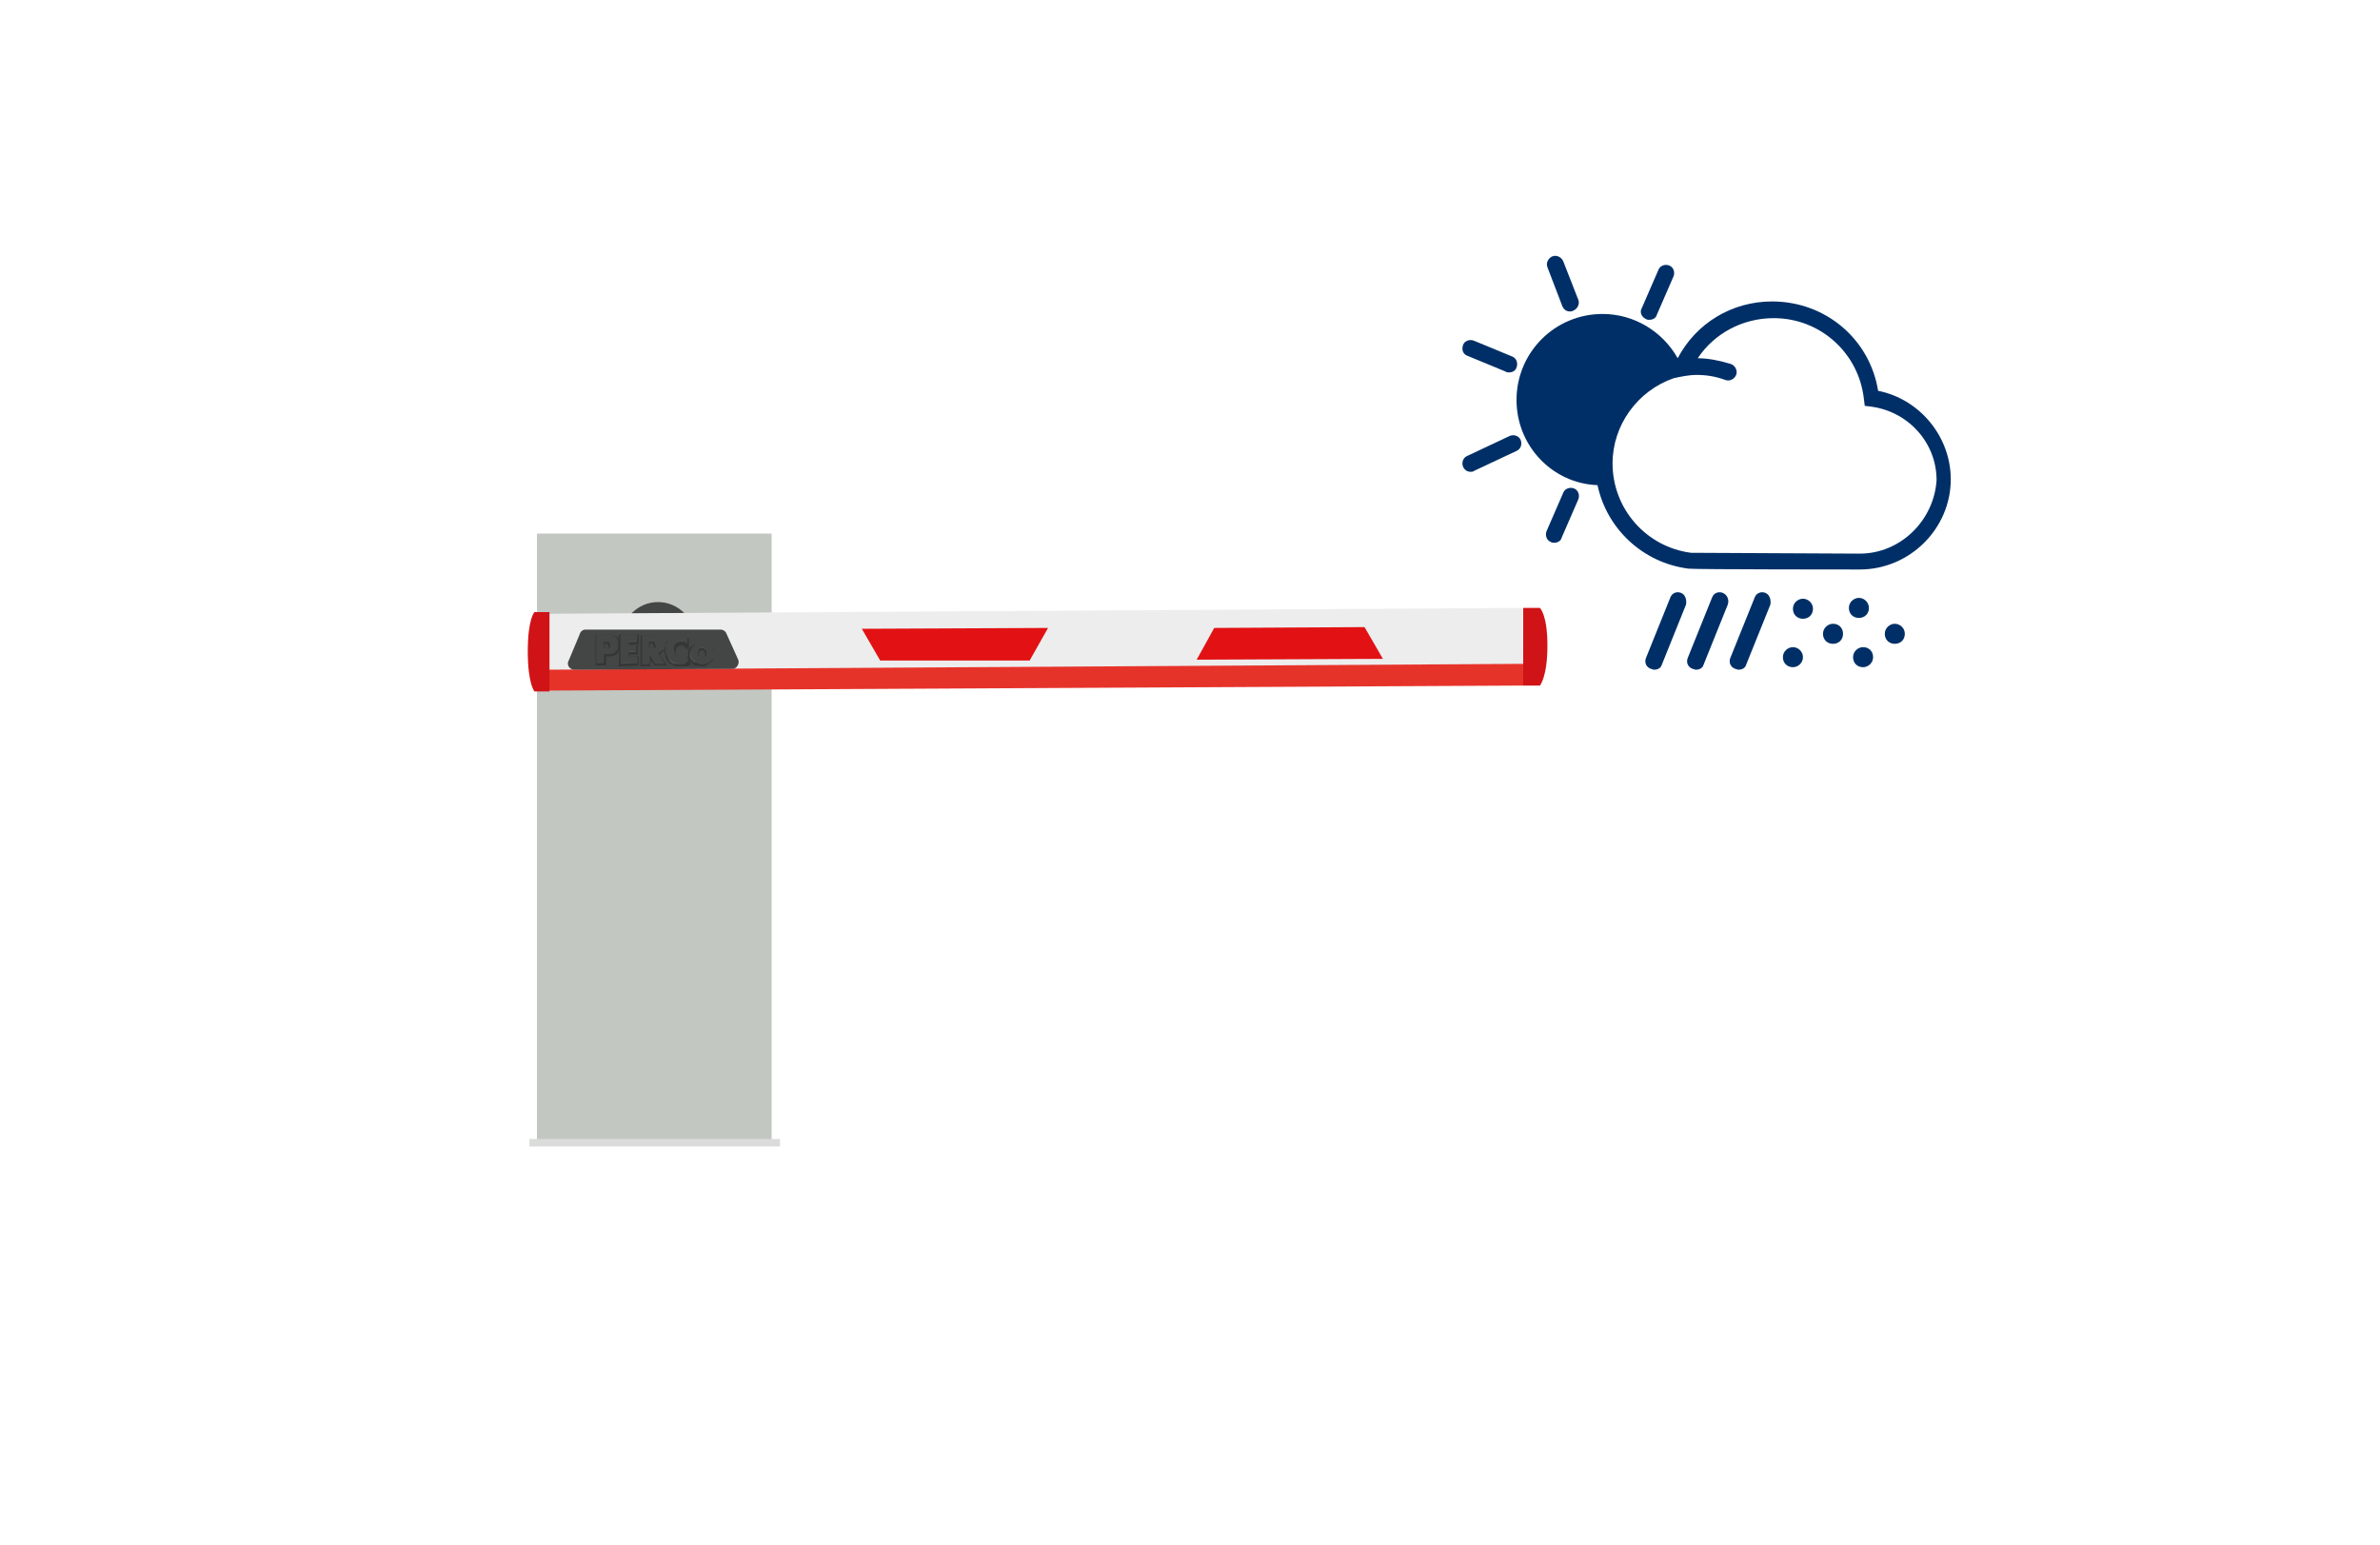 <?xml version="1.0" encoding="utf-8"?>
<!-- Generator: Adobe Illustrator 26.3.1, SVG Export Plug-In . SVG Version: 6.00 Build 0)  -->
<svg version="1.1" id="Слой_1" xmlns="http://www.w3.org/2000/svg" xmlns:xlink="http://www.w3.org/1999/xlink" x="0px" y="0px"
	 viewBox="0 0 285 185" style="enable-background:new 0 0 285 185;" xml:space="preserve">
<style type="text/css">
	.st0{fill:#002F67;}
	.st1{fill:#C2C7C1;}
	.st2{fill:#444646;}
	.st3{fill:#DBDBDB;}
	.st4{fill:#EDEDED;}
	.st5{fill:#E6332A;}
	.st6{fill:#D01317;}
	.st7{fill:#E21113;}
	.st8{fill:#525251;}
	.st9{fill:#373636;}
</style>
<g>
	<g>
		<path class="st0" d="M201.3,71c-0.5-0.2-1.1,0-1.3,0.6l-2.9,7.2c-0.2,0.5,0,1.1,0.6,1.3c0.1,0,0.2,0.1,0.4,0.1
			c0.4,0,0.8-0.2,0.9-0.6l2.9-7.2C202,71.8,201.8,71.2,201.3,71z"/>
		<path class="st0" d="M187.1,36.7c0.2,0.4,0.5,0.6,0.9,0.6c0.1,0,0.2,0,0.4-0.1c0.5-0.2,0.8-0.8,0.6-1.3l-1.8-4.6
			c-0.2-0.5-0.8-0.8-1.3-0.6c-0.5,0.2-0.8,0.8-0.6,1.3L187.1,36.7z"/>
		<path class="st0" d="M197.1,38.2c0.1,0.1,0.3,0.1,0.4,0.1c0.4,0,0.8-0.2,0.9-0.6l2-4.6c0.2-0.5,0-1.1-0.5-1.3
			c-0.5-0.2-1.1,0-1.3,0.5l-2,4.6C196.3,37.4,196.6,38,197.1,38.2z"/>
		<path class="st0" d="M175.7,42.6l4.6,1.9c0.1,0.1,0.3,0.1,0.4,0.1c0.4,0,0.8-0.2,0.9-0.6c0.2-0.5,0-1.1-0.5-1.3l-4.6-1.9
			c-0.5-0.2-1.1,0-1.3,0.5C175,41.9,175.2,42.4,175.7,42.6z"/>
		<path class="st0" d="M180.8,52.2l-5.1,2.4c-0.5,0.2-0.7,0.8-0.5,1.3c0.2,0.4,0.5,0.6,0.9,0.6c0.1,0,0.3,0,0.4-0.1l5.1-2.4
			c0.5-0.2,0.7-0.8,0.5-1.3C181.9,52.2,181.3,52,180.8,52.2z"/>
		<path class="st0" d="M188.5,58.5c-0.5-0.2-1.1,0-1.3,0.5l-2,4.6c-0.2,0.5,0,1.1,0.5,1.3c0.1,0.1,0.3,0.1,0.4,0.1
			c0.4,0,0.8-0.2,0.9-0.6l2-4.6C189.2,59.3,189,58.7,188.5,58.5z"/>
	</g>
	<g>
		<path class="st0" d="M206.3,71c-0.5-0.2-1.1,0-1.3,0.6l-2.9,7.2c-0.2,0.5,0,1.1,0.6,1.3c0.1,0,0.2,0.1,0.4,0.1
			c0.4,0,0.8-0.2,0.9-0.6l2.9-7.2C207.1,71.8,206.8,71.2,206.3,71z"/>
		<path class="st0" d="M211.4,71c-0.5-0.2-1.1,0-1.3,0.6l-2.9,7.2c-0.2,0.5,0,1.1,0.6,1.3c0.1,0,0.2,0.1,0.4,0.1
			c0.4,0,0.8-0.2,0.9-0.6l2.9-7.2C212.1,71.8,211.9,71.2,211.4,71z"/>
		<path class="st0" d="M224.9,46.8c-1-6.2-6.3-10.7-12.7-10.7c-4.8,0-9.1,2.6-11.3,6.8c-1.8-3.2-5.2-5.3-9-5.3
			c-5.7,0-10.3,4.6-10.3,10.3c0,5.5,4.3,10,9.7,10.2c1.1,5.2,5.4,9.3,10.9,10c0.7,0.1,20.3,0.1,20.5,0.1c6,0,10.9-4.9,10.9-10.8
			C233.6,52.3,229.9,47.8,224.9,46.8z M222.7,66.3c-0.9,0-19.4-0.1-20.2-0.1c-5.4-0.7-9.4-5.3-9.4-10.7c0-4.6,3-8.7,7.3-10.2
			c0.9-0.2,1.8-0.4,2.8-0.4c1.2,0,2.3,0.2,3.4,0.6c0.5,0.2,1.1-0.1,1.3-0.6c0.2-0.5-0.1-1.1-0.6-1.3c-1.3-0.4-2.7-0.7-4-0.7
			c0,0,0,0,0,0c2-3,5.4-4.8,9.1-4.8c5.6,0,10.2,4.2,10.8,9.7l0.1,0.8l0.8,0.1c4.4,0.6,7.8,4.3,7.8,8.8
			C231.6,62.3,227.6,66.3,222.7,66.3z"/>
		<path class="st0" d="M215.9,71.7c-0.6,0-1.2,0.5-1.2,1.2s0.5,1.2,1.2,1.2c0.7,0,1.2-0.5,1.2-1.2S216.5,71.7,215.9,71.7z"/>
		<path class="st0" d="M214.7,77.5c-0.6,0-1.2,0.5-1.2,1.2s0.5,1.2,1.2,1.2c0.6,0,1.2-0.5,1.2-1.2S215.3,77.5,214.7,77.5z"/>
		<path class="st0" d="M223.1,77.5c-0.6,0-1.2,0.5-1.2,1.2s0.5,1.2,1.2,1.2c0.6,0,1.2-0.5,1.2-1.2S223.8,77.5,223.1,77.5z"/>
		<path class="st0" d="M223.8,72.8c0-0.6-0.5-1.2-1.2-1.2c-0.6,0-1.2,0.5-1.2,1.2s0.5,1.2,1.2,1.2C223.3,74,223.8,73.5,223.8,72.8z"
			/>
		<path class="st0" d="M219.5,74.7c-0.6,0-1.2,0.5-1.2,1.2s0.5,1.2,1.2,1.2c0.7,0,1.2-0.5,1.2-1.2S220.2,74.7,219.5,74.7z"/>
		<path class="st0" d="M226.9,74.7c-0.6,0-1.2,0.5-1.2,1.2s0.5,1.2,1.2,1.2c0.7,0,1.2-0.5,1.2-1.2S227.5,74.7,226.9,74.7z"/>
	</g>
</g>
<g>
	<g>
		<rect x="64.3" y="63.9" class="st1" width="28.1" height="73.3"/>
		<circle class="st2" cx="78.8" cy="76.5" r="4.4"/>
		<rect x="63.4" y="136.4" class="st3" width="30" height="0.9"/>
	</g>
	<g>
		<g>
			<g>
				<polygon class="st4" points="182.4,79.6 65.6,80.3 65.6,73.5 182.3,72.8 				"/>
				<polygon class="st5" points="182.4,82.1 65.6,82.7 65.6,80.2 182.4,79.5 				"/>
				<path class="st6" d="M64,82.8h1.8v-9.5H64c0,0-0.8,0.8-0.8,4.7S64,82.8,64,82.8z"/>
				<g id="LWPOLYLINE_00000176741151135742636990000014270322023346195101_">
					<g>
						<polygon class="st7" points="123.3,79.1 105.4,79.1 103.2,75.3 125.5,75.2 						"/>
					</g>
				</g>
				<g>
					<g>
						<g id="LWPOLYLINE_00000073716533672369095550000000839475888198448277_">
							<polygon class="st7" points="163.4,75.1 145.4,75.2 143.3,79 165.6,78.9 							"/>
						</g>
					</g>
				</g>
				<g>
					<g id="LWPOLYLINE_00000054948337989126019540000007802504234139397289_">
						<g>
							<path class="st2" d="M70.1,75.4h16.2c0.3,0,0.6,0.2,0.7,0.5l1.4,3.1c0.2,0.5-0.2,1.1-0.7,1.1l-18.9,0.1c-0.6,0-1-0.6-0.7-1.1
								l1.3-3.1C69.5,75.6,69.8,75.4,70.1,75.4z"/>
						</g>
					</g>
					<g>
						<g id="LWPOLYLINE_00000128469773555071120870000004877675879669502378_">
							<g>
								<polygon class="st8" points="74.3,79.6 74.3,76.1 76.4,76.1 76.4,77 75.3,77 75.3,77.4 76.3,77.4 76.3,78.2 75.3,78.2 
									75.3,78.7 76.4,78.7 76.4,79.5 								"/>
								<path class="st9" d="M74.1,79.8V76h2.4v1.2h-1.1v0.1h1v1.1h-1v0.2h1.1v1.1L74.1,79.8z M74.4,76.3v3.2l1.8-0.1v-0.5h-1.1
									v-0.8h1v-0.5h-1v-0.7h1.1v-0.6H74.4z"/>
							</g>
						</g>
						<g>
							<path class="st8" d="M74.1,77.1v-0.2L74,76.7l-0.1-0.2l-0.2-0.2l-0.2-0.1l-0.3-0.1h-0.3h-0.1h-1.3v3.4h0.9v-1.1h0.4h0.1h0.3
								l0.3-0.1l0.2-0.1l0.2-0.2l0.1-0.2l0.1-0.2v-0.2V77.1L74.1,77.1z M73.1,77.3L73.1,77.3L73.1,77.3v0.2v0.1L73,77.7h-0.1h-0.1
								h-0.1h-0.1h-0.3v-0.8h0.3h0.1h0.1h0.1H73V77v0.1v0.1L73.1,77.3L73.1,77.3L73.1,77.3z"/>
							<path class="st9" d="M72.5,79.7h-1.2V76l1.9,0l0.3,0.1l0.3,0.1l0.2,0.2l0.2,0.5l0,0.8L74,78.2l-0.2,0.2l-0.2,0.1l-0.4,0.1
								h-0.6V79.7z M71.6,79.4h0.6v-1.1h0.9l0.3-0.1l0.2-0.1l0.2-0.2l0.2-0.3V77l-0.2-0.3l-0.2-0.2l-0.2-0.1l-0.3-0.1h-1.5V79.4z
								 M73,77.9h-0.9v-1.1h1v0.4l0.1,0.1v0.4L73,77.9z M72.4,77.6l0.5,0v-0.2l-0.1-0.1v-0.2h-0.4V77.6z"/>
						</g>
						<g id="LWPOLYLINE_00000148658205339262354200000014853647976428726433_">
							<g>
								<polygon class="st8" points="82.4,79.4 82.3,79.4 82.1,79.5 82,79.6 81.9,79.6 81.8,79.6 81.7,79.6 81.6,79.6 81.5,79.6 
									81.1,79.6 80.8,79.5 80.5,79.4 80.2,79.2 80,78.9 79.9,78.6 79.8,78.2 79.7,77.8 79.8,77.4 79.9,77.1 80,76.7 80.3,76.5 
									80.5,76.3 80.8,76.1 81.1,76.1 81.4,76 81.6,76 81.7,76 81.8,76.1 81.9,76.1 82,76.1 82.1,76.2 82.3,76.2 82.4,76.3 
									82.4,77.3 82.3,77.2 82.2,77.2 82.2,77.1 82.1,77 82,77 81.8,76.9 81.7,76.9 81.6,76.9 81.4,76.9 81.2,77 81.1,77.1 
									80.9,77.2 80.8,77.3 80.8,77.5 80.7,77.7 80.7,77.9 80.7,78.1 80.8,78.3 80.9,78.4 81,78.5 81.1,78.7 81.2,78.7 81.4,78.8 
									81.6,78.8 81.7,78.8 81.8,78.8 81.9,78.7 82,78.7 82.1,78.6 82.2,78.5 82.3,78.5 82.4,78.4 								"/>
								<path class="st9" d="M82,79.8l-1,0l-0.6-0.2l-0.3-0.2L79.8,79l-0.1-0.3l-0.2-0.8l0.1-0.4l0.1-0.3l0.1-0.4l0.3-0.2l0.2-0.2
									l0.4-0.2h0.3l0.3-0.1h0.4l0.1,0.1H82l0.1,0.1h0.2l0.2,0.2v1.4l-0.3-0.3H82l0-0.2l-0.1,0l-0.2-0.1h-0.3l-0.1,0.1l-0.1,0.1
									l-0.2,0.1l0,0.2l-0.1,0.2v0.3l0.1,0.1l0.2,0.2l0.1,0.1l0.1,0l0.2,0.1h0.3l0.1-0.1h0.1l0.2-0.2h0.1l0.3-0.3v1.5h-0.2
									l-0.1,0.1L82,79.8z M81.1,79.5h0.8l0.1-0.1l0.2-0.1v-0.6L82,78.9h-0.1L81.8,79l-0.5,0l-0.2-0.1H81l-0.1-0.3l-0.2-0.2
									l-0.1-0.3l0-0.5l0.1-0.2v-0.2l0.2-0.2L81,77l0.1-0.1l0.3-0.1l0.5,0l0.2,0.1h0.1l0.1,0.1l0-0.6H82l-0.1-0.1h-0.2l-0.1-0.1
									h-0.2l-0.3,0.1h-0.3l-0.3,0.2l-0.2,0.2l-0.3,0.2L80,77.2l-0.1,0.3l-0.1,0.4l0.2,0.8l0.1,0.3l0.2,0.3l0.3,0.2L81.1,79.5z"/>
							</g>
						</g>
						<g>
							<path class="st8" d="M85.5,78.1l-0.1-0.2l-0.1-0.2l-0.2-0.2l-0.2-0.2l-0.2-0.1l-0.3-0.1h-0.3h-0.3l-0.3,0.1l-0.2,0.1L83,77.5
								l-0.2,0.2l-0.1,0.2l-0.1,0.2v0.3v0.3l0.1,0.2l0.1,0.2l0.2,0.2l0.2,0.2h0.3l0.3,0.1h0.3h0.3l0.3-0.1l0.2-0.1l0.2-0.2l0.2-0.2
								l0.1-0.2l0.1-0.2v-0.3L85.5,78.1z M84.6,78.4L84.6,78.4v0.2v0.1l-0.1,0.1l-0.1,0.1L84.3,79h-0.2h-0.2l-0.1-0.1l-0.1-0.1
								l-0.1-0.1v-0.1v-0.1v-0.1v-0.1v-0.1v-0.1V78l0.1-0.1l0.1-0.1l0.1-0.1H84h0.1h0.1h0.1l0.1,0.1l0.1,0.1l0.1,0.1v0.1v0.1
								L84.6,78.4L84.6,78.4z"/>
							<path class="st9" d="M84.4,79.8l-0.7,0l-0.3-0.1h-0.3l-0.5-0.5l-0.2-0.5l0-0.7l0.2-0.4l0.2-0.2l0.3-0.2l0.2-0.1l0.4-0.1
								l0.6,0l0.3,0.1l0.3,0.1l0.4,0.4l0.2,0.5l0,0.6l-0.2,0.4l-0.4,0.4l-0.2,0.1L84.4,79.8z M83.8,79.5h0.6l0.3-0.1l0.2-0.1
								l0.4-0.4l0.2-0.3v-0.4l-0.2-0.3l-0.4-0.4l-0.2-0.1l-0.3-0.1h-0.6l-0.3,0.1l-0.2,0.1l-0.3,0.2l-0.2,0.2l-0.2,0.3v0.5l0.2,0.3
								l0.3,0.3l0.3,0L83.8,79.5z M84.3,79.2h-0.5l-0.4-0.4V78l0.4-0.4h0.5l0.4,0.4v0.8L84.3,79.2z M83.9,78.9h0.3l0.2-0.2v-0.6
								l-0.2-0.2h-0.3l-0.2,0.2v0.6L83.9,78.9z"/>
						</g>
						<g>
							<path class="st8" d="M78.8,78.3l0.2-0.1l0.2-0.1l0.1-0.1l0.1-0.1l0.1-0.1v-0.2v-0.1v-0.1v-0.2V77l-0.1-0.2l-0.1-0.2l-0.2-0.2
								l-0.2-0.1l-0.2-0.1h-0.3h-0.1h-1.4v3.4h0.9v-1.1l0,0l0.3,0.5l0.4,0.5h1.1L78.8,78.3z M78.5,77.3L78.5,77.3L78.5,77.3v0.2v0.1
								l-0.1,0.1h-0.1h-0.1h-0.1H78h-0.3v-0.8H78h0.1h0.1h0.1h0.1V77v0.1v0.1L78.5,77.3L78.5,77.3L78.5,77.3z"/>
							<path class="st9" d="M77.9,79.8h-1.2v-3.7l2,0l0.4,0.2l0.2,0.2l0.2,0.5v0.9l-0.4,0.4L79,78.4l0.9,1.3h-1.5l-0.5-0.6V79.8z
								 M77,79.5h0.6V78l0.6,1l0.3,0.4h0.7l-0.7-1.1l0.5-0.3l0.2-0.2v-0.7l-0.2-0.3L79,76.6l-0.3-0.2H77V79.5z M78.4,77.9h-0.9v-1.1
								h1v0.4l0.1,0.1v0.4L78.4,77.9z M77.8,77.6l0.5,0v-0.2l-0.1-0.1v-0.2h-0.4V77.6z"/>
						</g>
					</g>
					<g>
						<g id="LWPOLYLINE_00000160898480645854338540000013512059193935300510_">
							<polygon class="st2" points="74.3,79.4 74.3,76 76.3,76 76.3,76.8 75.3,76.8 75.3,77.3 76.2,77.3 76.2,78 75.3,78 75.3,78.6 
								76.3,78.6 76.4,79.4 							"/>
						</g>
						<path class="st2" d="M74,77v-0.2l-0.1-0.2l-0.1-0.2l-0.2-0.2l-0.2-0.1L73.1,76h-0.3h-0.1h-1.3v3.4h0.9v-1.1h0.4h0.1h0.3
							l0.3-0.1l0.2-0.1l0.2-0.2l0.1-0.2l0.1-0.2v-0.2V77L74,77z M73.1,77.2L73.1,77.2L73.1,77.2v0.2v0.1L73,77.6h-0.1h-0.1h-0.1
							h-0.1h-0.3v-0.8h0.3h0.1h0.1h0.1H73v0.1V77v0.1L73.1,77.2L73.1,77.2L73.1,77.2z"/>
						<g id="LWPOLYLINE_00000083783529518733238150000011855332658563278751_">
							<polygon class="st2" points="82.4,79.2 82.2,79.3 82.1,79.3 82,79.4 81.9,79.4 81.8,79.4 81.7,79.5 81.6,79.5 81.4,79.5 
								81.1,79.4 80.8,79.4 80.5,79.2 80.2,79 80,78.7 79.8,78.4 79.7,78.1 79.7,77.7 79.7,77.3 79.9,76.9 80,76.6 80.2,76.3 
								80.5,76.1 80.8,76 81.1,75.9 81.4,75.9 81.5,75.9 81.7,75.9 81.8,75.9 81.9,75.9 82,76 82.1,76 82.2,76.1 82.3,76.1 
								82.3,77.1 82.3,77.1 82.2,77 82.1,76.9 82.1,76.9 81.9,76.8 81.8,76.8 81.7,76.7 81.5,76.7 81.4,76.7 81.2,76.8 81,76.9 
								80.9,77 80.8,77.2 80.7,77.3 80.7,77.5 80.7,77.7 80.7,77.9 80.8,78.1 80.8,78.3 80.9,78.4 81.1,78.5 81.2,78.6 81.4,78.6 
								81.6,78.6 81.7,78.6 81.8,78.6 81.9,78.6 82,78.5 82.1,78.4 82.2,78.4 82.3,78.3 82.3,78.3 							"/>
						</g>
						<path class="st2" d="M85.4,77.9l-0.1-0.2v-0.2l-0.2-0.2l-0.2-0.2L84.7,77l-0.3-0.1h-0.3h-0.3L83.5,77l-0.2,0.1l-0.2,0.2
							l-0.2,0.2l-0.1,0.2l-0.1,0.2v0.3v0.3l0.1,0.2l0.1,0.2l0.2,0.2l0.2,0.2l0.2,0.1l0.3,0.1h0.3h0.3l0.3-0.1l0.2-0.1l0.2-0.2
							l0.2-0.2l0.1-0.2l0.1-0.2v-0.3L85.4,77.9z M84.6,78.2L84.6,78.2v0.2v0.1l-0.1,0.1l-0.1,0.1l-0.1,0.1h-0.2h-0.2l-0.1-0.1
							l-0.1-0.1l-0.1-0.1v-0.1v-0.1v-0.1v-0.1V78v-0.1v-0.1l0.1-0.1l0.1-0.1l0.1-0.1H84h0.1h0.1h0.1l0.1,0.1l0.1,0.1l0.1,0.1v0.1V78
							L84.6,78.2L84.6,78.2z"/>
						<path class="st2" d="M78.8,78.2l0.2-0.1l0.2-0.1l0.1-0.1l0.1-0.1l0.1-0.1v-0.2v-0.1v-0.1v-0.2v-0.2l-0.1-0.2l-0.1-0.2
							l-0.2-0.2l-0.2-0.1l-0.2-0.1h-0.3h-0.1h-1.4v3.4h0.9v-1.1l0,0l0.3,0.5l0.4,0.6h1.1L78.8,78.2z M78.5,77.2L78.5,77.2L78.5,77.2
							v0.2v0.1l-0.1,0.1h-0.1h-0.1h-0.1H78h-0.3v-0.8H78h0.1h0.1h0.1h0.1v0.1V77v0.1L78.5,77.2L78.5,77.2L78.5,77.2z"/>
					</g>
				</g>
				<path class="st6" d="M184.4,82.1h-2v-9.3h2c0,0,0.9,0.8,0.9,4.5C185.3,81.1,184.4,82.1,184.4,82.1z"/>
			</g>
		</g>
	</g>
</g>
</svg>
